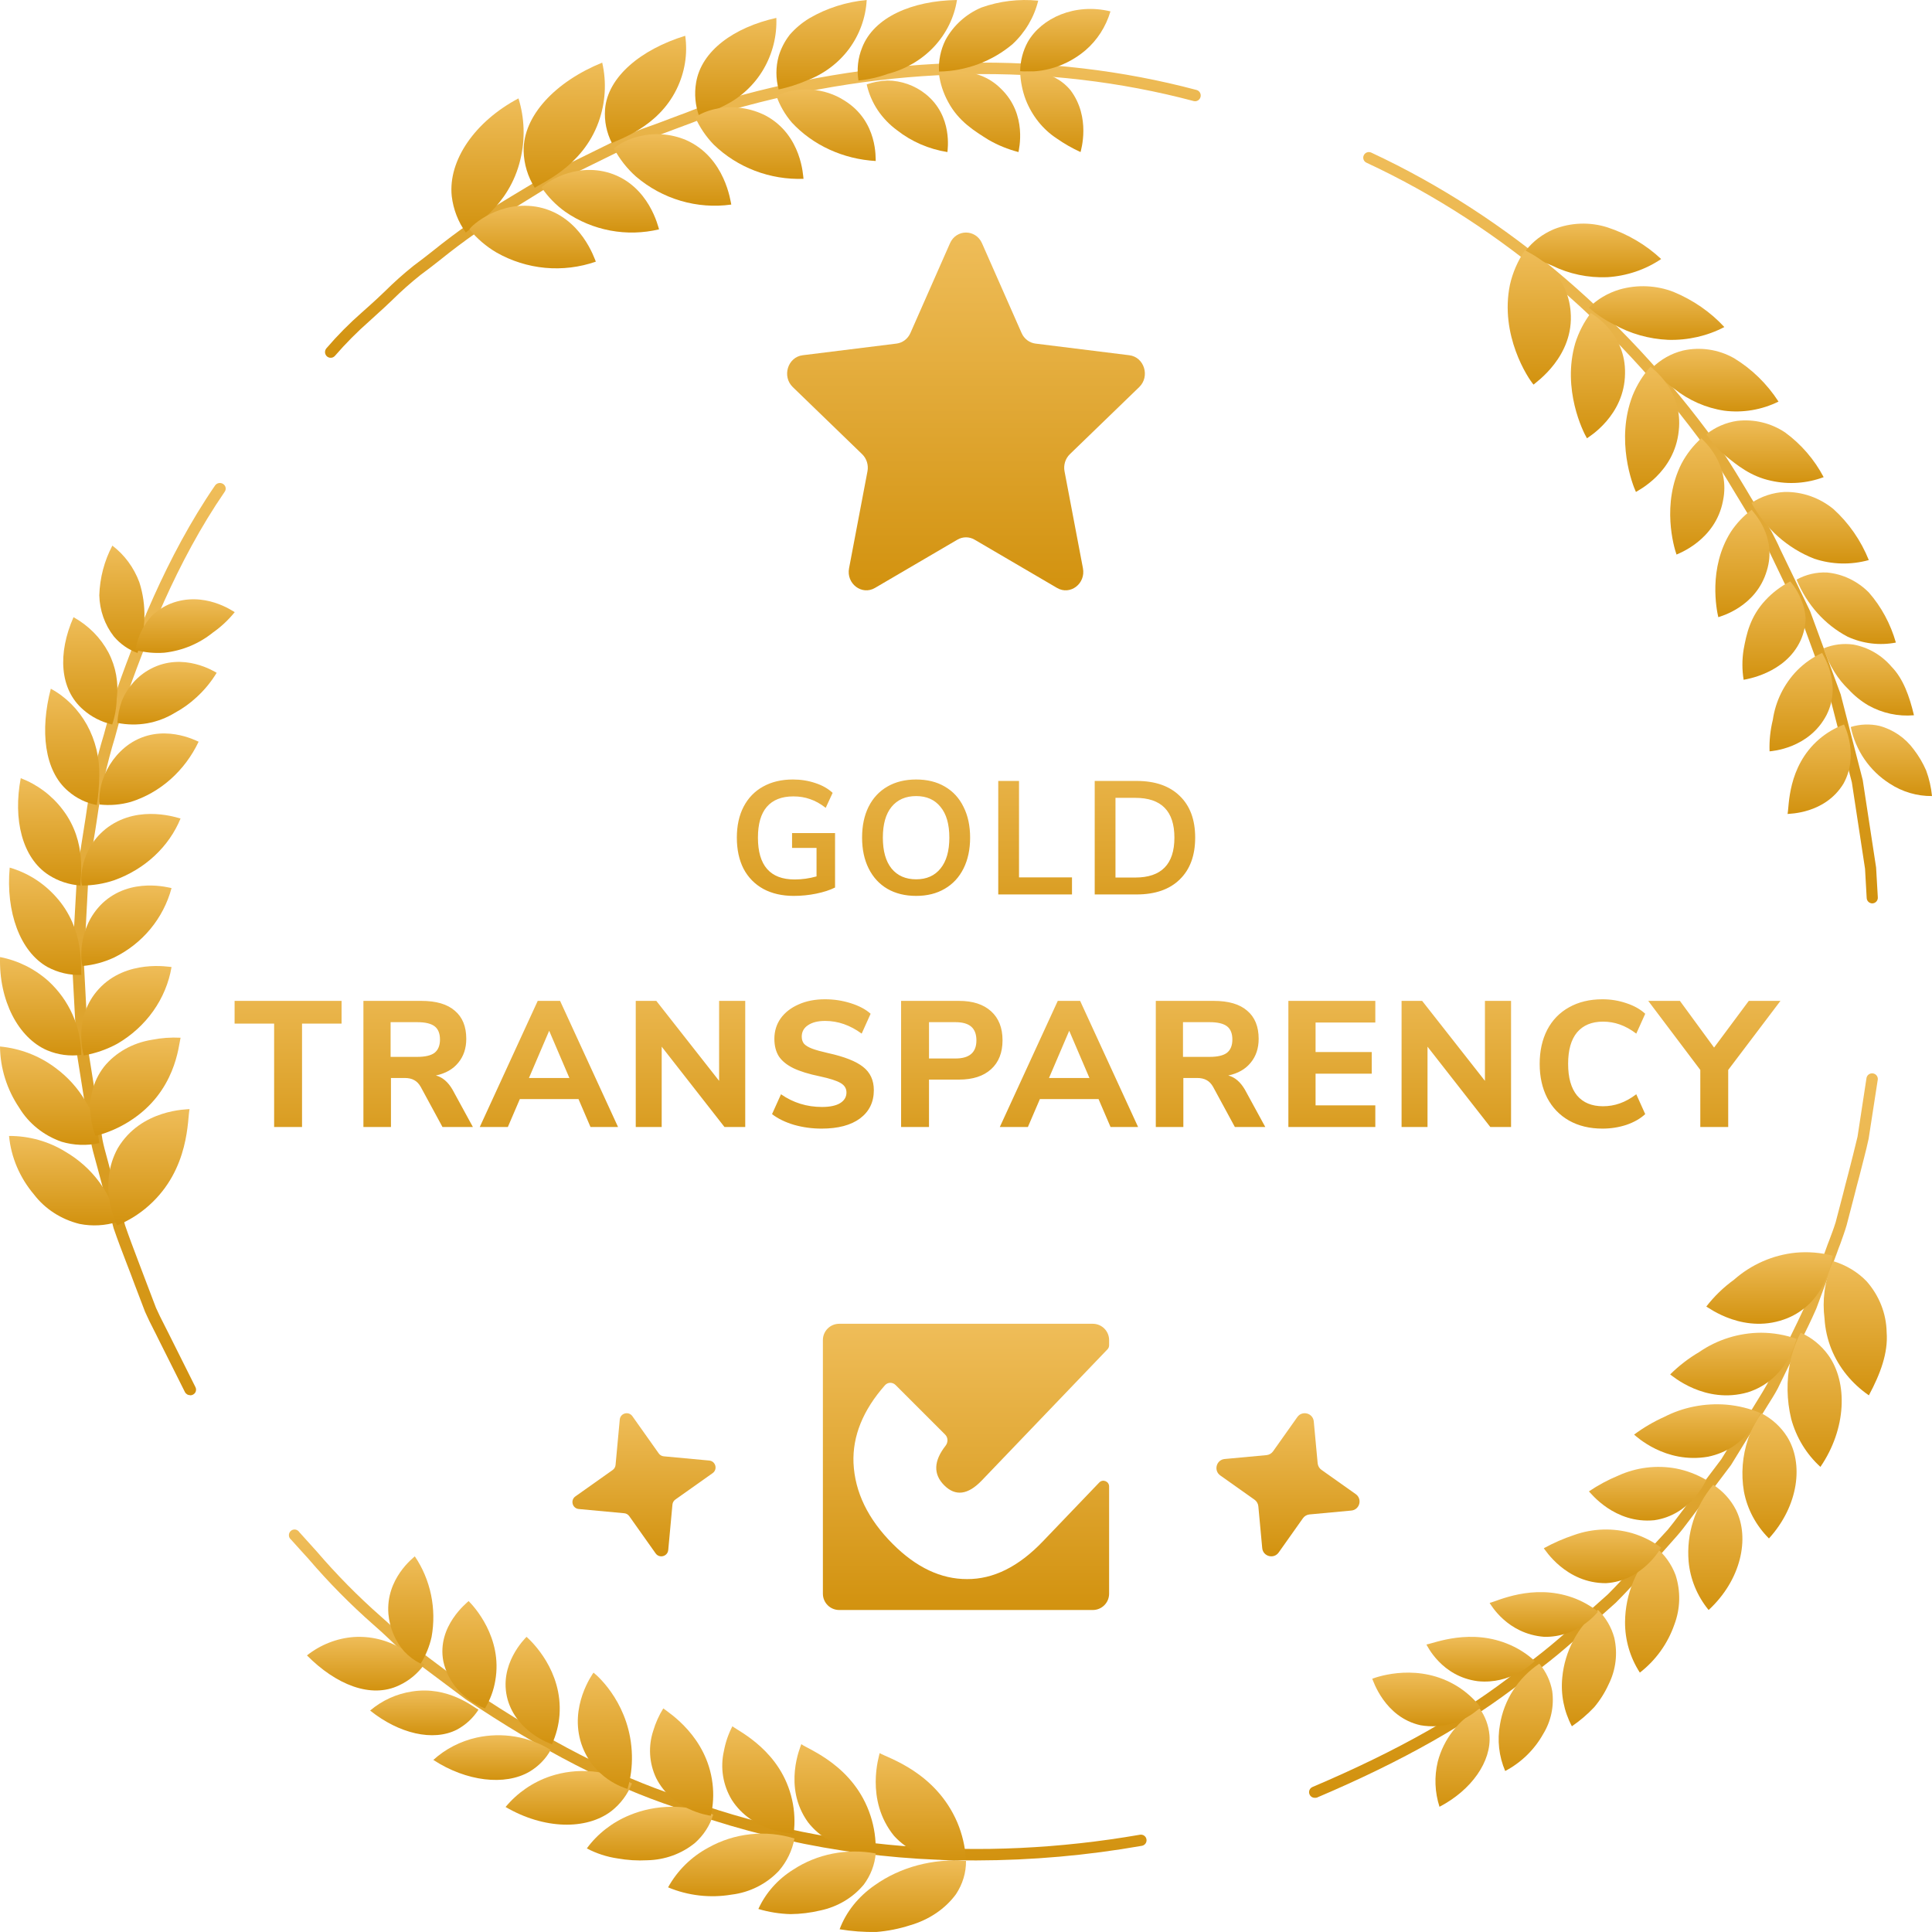 <svg fill="none" viewBox="0 0 108 108" height="108" width="108" xmlns="http://www.w3.org/2000/svg">
<g clip-path="url(#clip0_759_14167)">
<path fill="url(#paint0_linear_759_14167)" d="M73.495 100.499C73.433 100.499 73.372 100.481 73.32 100.447C73.268 100.413 73.227 100.364 73.204 100.306C73.187 100.268 73.178 100.228 73.177 100.186C73.177 100.145 73.185 100.104 73.2 100.066C73.216 100.027 73.239 99.993 73.268 99.963C73.297 99.933 73.332 99.91 73.37 99.894C78.149 97.862 81.793 95.8 84.832 93.407C86.113 92.495 87.325 91.491 88.458 90.403C88.93 89.977 89.399 89.547 89.878 89.128C90.361 88.647 90.844 88.117 91.312 87.602C91.58 87.309 91.844 87.014 92.115 86.725L93.233 85.508C93.452 85.243 93.667 84.958 93.883 84.669L96.22 81.576L98.245 78.276C98.429 77.98 98.613 77.681 98.783 77.375L99.499 75.904C99.665 75.56 99.846 75.216 100.009 74.873C100.322 74.233 100.634 73.597 100.926 72.948L102.062 69.854C102.124 69.672 102.197 69.486 102.267 69.304C102.388 68.981 102.513 68.654 102.614 68.325L103.031 66.73C103.125 66.348 103.225 65.97 103.326 65.588C103.507 64.901 103.673 64.213 103.837 63.543L104.333 60.298C104.336 60.254 104.348 60.211 104.368 60.172C104.388 60.133 104.417 60.098 104.451 60.07C104.486 60.043 104.526 60.022 104.569 60.011C104.612 59.999 104.657 59.997 104.701 60.004C104.745 60.011 104.787 60.026 104.825 60.05C104.862 60.074 104.894 60.105 104.919 60.142C104.943 60.179 104.96 60.22 104.967 60.264C104.975 60.307 104.973 60.352 104.962 60.394L104.458 63.656C104.306 64.368 104.111 65.059 103.941 65.746C103.84 66.124 103.739 66.503 103.646 66.881L103.229 68.483C103.132 68.826 103 69.17 102.882 69.514C102.812 69.693 102.746 69.858 102.68 70.053L101.534 73.147C101.235 73.835 100.916 74.467 100.6 75.113C100.43 75.457 100.252 75.801 100.093 76.145L99.37 77.633C99.186 77.977 98.995 78.269 98.804 78.575L96.765 81.895L94.414 85.013C94.192 85.309 93.969 85.605 93.719 85.886L92.587 87.165C92.316 87.454 92.052 87.746 91.788 88.035C91.316 88.554 90.826 89.094 90.316 89.599C89.826 90.028 89.361 90.455 88.892 90.881C87.742 91.983 86.511 93 85.21 93.923C82.143 96.329 78.455 98.43 73.62 100.485C73.58 100.498 73.537 100.502 73.495 100.499Z"></path>
<path fill="url(#paint1_linear_759_14167)" d="M104.471 78C105.107 76.815 105.555 75.63 105.465 74.479C105.448 73.432 105.05 72.423 104.337 71.617C103.832 71.097 103.188 70.712 102.472 70.5C102.231 71.041 102.07 71.611 101.992 72.193C101.928 72.695 101.928 73.201 101.992 73.703C102.027 74.289 102.156 74.867 102.375 75.416C102.793 76.449 103.521 77.346 104.471 78Z"></path>
<path fill="url(#paint2_linear_759_14167)" d="M99.944 73.676C100.858 73.295 101.592 72.567 101.988 71.646C102.209 71.187 102.364 70.698 102.449 70.194C101.77 70.017 101.066 69.961 100.368 70.027C99.097 70.158 97.897 70.686 96.932 71.537C96.348 71.959 95.827 72.464 95.383 73.037C95.494 73.084 97.549 74.663 99.944 73.676Z"></path>
<path fill="url(#paint3_linear_759_14167)" d="M101.763 82C103.227 79.856 103.299 77.284 102.207 75.757C101.808 75.204 101.275 74.77 100.661 74.5C100.393 75.01 100.196 75.556 100.075 76.123C99.859 77.177 99.877 78.267 100.128 79.312C100.41 80.353 100.978 81.287 101.763 82Z"></path>
<path fill="url(#paint4_linear_759_14167)" d="M97.707 77.83C99.868 77.141 100.369 75.01 100.43 74.844C99.792 74.618 99.118 74.502 98.439 74.5C97.2 74.507 95.994 74.885 94.985 75.581C94.392 75.93 93.847 76.35 93.364 76.831C93.464 76.897 95.308 78.519 97.707 77.83Z"></path>
<path fill="url(#paint5_linear_759_14167)" d="M98.885 86C100.555 84.165 100.838 81.799 99.894 80.303C99.546 79.756 99.05 79.306 98.458 79C98.142 79.446 97.893 79.93 97.717 80.44C97.4 81.388 97.32 82.392 97.486 83.373C97.671 84.359 98.158 85.272 98.885 86Z"></path>
<path fill="url(#paint6_linear_759_14167)" d="M95.481 81.431C97.628 80.986 98.343 79.136 98.411 78.991C97.812 78.737 97.168 78.578 96.508 78.521C95.299 78.424 94.087 78.663 93.038 79.203C92.433 79.475 91.865 79.809 91.346 80.196C91.435 80.26 93.074 81.846 95.481 81.431Z"></path>
<path fill="url(#paint7_linear_759_14167)" d="M95.513 90C97.334 88.318 97.82 85.987 97.05 84.419C96.761 83.846 96.319 83.356 95.769 83C94.758 84.205 94.266 85.736 94.394 87.279C94.483 88.271 94.872 89.217 95.513 90Z"></path>
<path fill="url(#paint8_linear_759_14167)" d="M92.479 84.981C94.461 84.695 95.309 82.879 95.383 82.731C94.861 82.423 94.29 82.206 93.695 82.09C92.6 81.888 91.469 82.028 90.457 82.49C89.883 82.727 89.336 83.022 88.822 83.369C88.907 83.443 90.251 85.202 92.479 84.981Z"></path>
<path fill="url(#paint9_linear_759_14167)" d="M91.669 93.5C92.558 92.811 93.228 91.879 93.597 90.816C93.935 89.926 93.959 88.948 93.664 88.043C93.438 87.441 93.059 86.909 92.563 86.5C91.471 87.616 90.853 89.113 90.841 90.675C90.836 91.678 91.124 92.66 91.669 93.5Z"></path>
<path fill="url(#paint10_linear_759_14167)" d="M89.78 88.5C91.751 88.381 92.773 86.66 92.86 86.513C92.372 86.153 91.826 85.88 91.246 85.707C90.18 85.401 89.046 85.435 88 85.805C87.412 86.001 86.843 86.25 86.299 86.548C86.372 86.629 87.539 88.514 89.78 88.5Z"></path>
<path fill="url(#paint11_linear_759_14167)" d="M87.869 96.5C88.324 96.189 88.743 95.831 89.12 95.431C89.447 95.041 89.719 94.608 89.929 94.144C90.329 93.34 90.439 92.424 90.239 91.55C90.08 90.963 89.767 90.428 89.333 90C88.191 90.947 87.471 92.303 87.332 93.772C87.238 94.714 87.425 95.662 87.869 96.5Z"></path>
<path fill="url(#paint12_linear_759_14167)" d="M86.317 91.499C88.137 91.544 89.238 90.21 89.327 90.094C88.91 89.759 88.431 89.492 87.912 89.305C85.664 88.506 83.669 89.52 83.271 89.603C83.331 89.69 84.252 91.338 86.317 91.499Z"></path>
<path fill="url(#paint13_linear_759_14167)" d="M84.141 99C85.034 98.53 85.77 97.813 86.261 96.938C86.705 96.218 86.885 95.368 86.77 94.532C86.669 93.967 86.42 93.439 86.049 93C85.468 93.388 84.973 93.89 84.595 94.474C84.217 95.058 83.964 95.713 83.851 96.397C83.689 97.274 83.79 98.179 84.141 99Z"></path>
<path fill="url(#paint14_linear_759_14167)" d="M82.607 93.979C84.449 94.174 85.694 92.961 85.794 92.854C85.407 92.491 84.95 92.19 84.445 91.964C82.232 90.974 80.151 91.867 79.738 91.928C79.776 91.986 80.585 93.72 82.607 93.979Z"></path>
<path fill="url(#paint15_linear_759_14167)" d="M80.469 101C82.265 100.062 83.383 98.459 83.262 96.992C83.215 96.455 83.024 95.939 82.709 95.5C82.135 95.81 81.631 96.235 81.228 96.748C80.826 97.261 80.534 97.851 80.371 98.481C80.171 99.314 80.205 100.185 80.469 101Z"></path>
<path fill="url(#paint16_linear_759_14167)" d="M79.408 96.442C80.007 96.546 80.621 96.51 81.203 96.335C81.785 96.161 82.32 95.853 82.766 95.436C82.406 94.976 81.971 94.583 81.479 94.274C79.343 92.942 77.079 93.704 76.71 93.841C76.754 93.926 77.392 95.994 79.408 96.442Z"></path>
<path fill="url(#paint17_linear_759_14167)" d="M54.577 103.999C48.837 104.029 43.138 103.025 37.752 101.035C34.081 99.811 30.352 97.885 26.023 94.983L23.374 92.999C22.793 92.575 22.244 92.108 21.732 91.603C21.451 91.338 21.17 91.073 20.875 90.822C19.58 89.683 18.367 88.454 17.245 87.143C16.923 86.799 16.598 86.421 16.272 86.067C16.235 86.038 16.206 86.002 16.184 85.961C16.163 85.92 16.151 85.875 16.15 85.829C16.148 85.783 16.156 85.737 16.174 85.694C16.192 85.652 16.218 85.614 16.253 85.582C16.287 85.551 16.327 85.528 16.371 85.514C16.415 85.501 16.461 85.497 16.507 85.503C16.552 85.509 16.596 85.525 16.635 85.55C16.674 85.575 16.706 85.608 16.731 85.647C17.06 86.009 17.387 86.371 17.711 86.734C18.815 88.022 20.007 89.231 21.279 90.351C21.584 90.613 21.872 90.884 22.16 91.156C22.653 91.641 23.181 92.09 23.74 92.497L26.386 94.481C30.65 97.339 34.335 99.23 37.961 100.433C45.844 103.387 54.755 104.12 63.725 102.562C63.766 102.555 63.807 102.556 63.847 102.565C63.888 102.573 63.926 102.59 63.959 102.614C63.993 102.637 64.022 102.667 64.044 102.702C64.066 102.737 64.081 102.776 64.088 102.816C64.096 102.857 64.095 102.899 64.086 102.939C64.077 102.979 64.061 103.018 64.037 103.051C64.013 103.085 63.983 103.114 63.949 103.136C63.914 103.159 63.875 103.174 63.835 103.181C60.778 103.719 57.681 103.993 54.577 103.999Z"></path>
<path fill="url(#paint18_linear_759_14167)" d="M46.935 107.847C47.612 107.96 48.302 108.01 48.992 107.998C49.631 107.946 50.259 107.822 50.86 107.628C51.925 107.323 52.836 106.709 53.437 105.89C53.814 105.323 54.008 104.679 54 104.025C52.163 103.881 50.335 104.367 48.908 105.378C47.984 106.015 47.297 106.873 46.935 107.847Z"></path>
<path fill="url(#paint19_linear_759_14167)" d="M49.979 102.628C51.53 104.32 53.812 103.986 54 103.95C53.955 103.237 53.792 102.537 53.517 101.881C52.307 99.049 49.613 98.269 49.173 98C49.159 98.12 48.332 100.599 49.979 102.628Z"></path>
<path fill="url(#paint20_linear_759_14167)" d="M42.393 106.713C42.975 106.887 43.581 106.984 44.191 107C44.752 106.995 45.31 106.926 45.854 106.797C46.82 106.594 47.681 106.082 48.288 105.348C48.67 104.835 48.9 104.235 48.953 103.611C48.16 103.461 47.342 103.463 46.549 103.618C45.756 103.773 45.005 104.078 44.341 104.514C43.477 105.053 42.8 105.817 42.393 106.713Z"></path>
<path fill="url(#paint21_linear_759_14167)" d="M45.171 101.868C46.523 103.6 48.762 103.509 48.95 103.495C48.971 102.822 48.874 102.151 48.666 101.511C47.755 98.706 45.189 97.798 44.794 97.5C44.769 97.595 43.737 99.887 45.171 101.868Z"></path>
<path fill="url(#paint22_linear_759_14167)" d="M37.346 105.504C38.466 105.971 39.698 106.112 40.896 105.91C41.905 105.789 42.839 105.32 43.536 104.585C43.984 104.069 44.286 103.443 44.411 102.773C43.615 102.527 42.776 102.446 41.947 102.535C41.118 102.623 40.316 102.88 39.59 103.288C38.643 103.797 37.864 104.566 37.346 105.504Z"></path>
<path fill="url(#paint23_linear_759_14167)" d="M40.913 100.622C42.044 102.377 44.184 102.5 44.367 102.5C44.448 101.87 44.418 101.232 44.279 100.611C43.671 97.884 41.303 96.786 40.941 96.5C40.718 96.93 40.559 97.389 40.471 97.864C40.251 98.804 40.409 99.791 40.913 100.622Z"></path>
<path fill="url(#paint24_linear_759_14167)" d="M32.804 103.327C33.335 103.608 33.916 103.798 34.519 103.887C35.07 103.985 35.632 104.02 36.192 103.989C37.174 103.968 38.117 103.623 38.856 103.015C39.337 102.584 39.687 102.039 39.869 101.439C39.126 101.143 38.327 100.994 37.52 101C36.713 101.006 35.916 101.168 35.179 101.475C34.219 101.873 33.397 102.514 32.804 103.327Z"></path>
<path fill="url(#paint25_linear_759_14167)" d="M36.681 99.397C37.577 101.171 39.559 101.48 39.735 101.5C39.872 100.908 39.904 100.298 39.83 99.696C39.511 97.07 37.411 95.758 37.078 95.5C36.836 95.889 36.648 96.309 36.518 96.748C36.228 97.619 36.287 98.567 36.681 99.397Z"></path>
<path fill="url(#paint26_linear_759_14167)" d="M28.262 101.011C30.401 102.265 32.782 102.312 34.183 101.235C34.694 100.832 35.089 100.301 35.327 99.697C34.634 99.321 33.87 99.091 33.084 99.022C32.298 98.953 31.506 99.046 30.757 99.295C29.782 99.626 28.918 100.22 28.262 101.011Z"></path>
<path fill="url(#paint27_linear_759_14167)" d="M32.502 97.492C33.161 99.438 34.929 99.96 35.079 100C35.257 99.396 35.34 98.761 35.325 98.124C35.261 95.365 33.496 93.747 33.177 93.5C33.135 93.569 31.802 95.387 32.502 97.492Z"></path>
<path fill="url(#paint28_linear_759_14167)" d="M24.224 98.381C26.068 99.585 28.229 99.841 29.606 99.034C30.108 98.733 30.514 98.315 30.785 97.822C30.184 97.45 29.506 97.196 28.794 97.077C28.083 96.959 27.352 96.977 26.648 97.131C25.733 97.337 24.895 97.769 24.224 98.381Z"></path>
<path fill="url(#paint29_linear_759_14167)" d="M28.378 95.011C28.899 96.811 30.697 97.453 30.854 97.5C31.09 96.983 31.233 96.431 31.277 95.867C31.454 93.395 29.725 91.762 29.434 91.5C29.371 91.57 27.833 93.045 28.378 95.011Z"></path>
<path fill="url(#paint30_linear_759_14167)" d="M20.691 95.621C22.294 96.908 24.218 97.367 25.545 96.686C26.035 96.422 26.448 96.039 26.747 95.574C26.478 95.438 25.058 94.234 23.035 94.554C22.168 94.684 21.355 95.055 20.691 95.621Z"></path>
<path fill="url(#paint31_linear_759_14167)" d="M24.782 92.864C24.906 93.443 25.183 93.986 25.588 94.445C25.994 94.904 26.516 95.266 27.109 95.5C27.401 95.018 27.597 94.492 27.687 93.947C28.112 91.54 26.482 89.783 26.195 89.5C26.132 89.575 24.409 90.893 24.782 92.864Z"></path>
<path fill="url(#paint32_linear_759_14167)" d="M17.159 92.538C18.774 94.168 20.732 94.972 22.314 94.21C22.87 93.953 23.353 93.551 23.719 93.041C23.322 92.707 22.898 92.412 22.451 92.157C21.638 91.674 20.71 91.45 19.778 91.51C18.829 91.58 17.92 91.937 17.159 92.538Z"></path>
<path fill="url(#paint33_linear_759_14167)" d="M21.712 90.22C21.782 91.003 22.092 91.739 22.596 92.318C22.863 92.599 23.173 92.829 23.513 93C23.799 92.546 24.006 92.041 24.125 91.51C24.267 90.731 24.256 89.929 24.096 89.154C23.934 88.378 23.626 87.645 23.188 87C23.122 87.073 21.556 88.238 21.712 90.22Z"></path>
<path fill="url(#paint34_linear_759_14167)" d="M10.633 77.993C10.571 77.993 10.51 77.977 10.458 77.945C10.405 77.913 10.363 77.868 10.336 77.814L8.847 74.841C8.764 74.665 8.675 74.497 8.589 74.325C8.421 73.998 8.257 73.668 8.111 73.335L7.517 71.778C7.378 71.399 7.235 71.025 7.089 70.65C6.835 69.99 6.581 69.33 6.353 68.663L5.495 65.448C5.445 65.256 5.395 65.07 5.341 64.881C5.245 64.537 5.152 64.194 5.081 63.829L4.302 58.92L4.037 53.945C4.037 53.564 4.062 53.199 4.084 52.838L4.302 48.971C4.377 48.242 4.495 47.523 4.609 46.829C4.673 46.447 4.734 46.062 4.791 45.677C5.005 44.118 5.344 42.576 5.806 41.067C5.974 40.452 6.145 39.837 6.299 39.214C7.528 35.673 9.286 31.132 12.016 27.147C12.039 27.112 12.069 27.081 12.104 27.057C12.14 27.033 12.18 27.016 12.222 27.007C12.264 26.998 12.308 26.998 12.351 27.005C12.393 27.013 12.434 27.029 12.47 27.052C12.507 27.074 12.538 27.104 12.562 27.139C12.586 27.174 12.603 27.212 12.611 27.253C12.619 27.294 12.619 27.337 12.61 27.377C12.601 27.418 12.584 27.457 12.559 27.491C9.861 31.417 8.125 35.91 6.914 39.386C6.767 39.984 6.596 40.606 6.424 41.229C5.973 42.71 5.64 44.223 5.427 45.753C5.37 46.152 5.306 46.54 5.241 46.929C5.131 47.616 5.013 48.321 4.941 49.016L4.741 52.873C4.72 53.217 4.698 53.581 4.695 53.932L4.956 58.858L5.731 63.723C5.795 64.049 5.888 64.386 5.981 64.723C6.035 64.912 6.088 65.105 6.135 65.297L6.989 68.487C7.207 69.127 7.457 69.78 7.703 70.433C7.846 70.808 7.993 71.186 8.132 71.564L8.721 73.111C8.857 73.421 9.018 73.737 9.179 74.053L9.443 74.576L10.93 77.55C10.953 77.597 10.963 77.65 10.96 77.703C10.957 77.756 10.94 77.807 10.911 77.852C10.881 77.896 10.841 77.933 10.793 77.959C10.745 77.985 10.691 77.999 10.637 78L10.633 77.993Z"></path>
<path fill="url(#paint35_linear_759_14167)" d="M0.505 63.5C0.62 64.693 1.103 65.829 1.896 66.768C2.516 67.581 3.419 68.165 4.449 68.418C5.151 68.558 5.88 68.518 6.561 68.304C6.386 67.499 6.039 66.736 5.539 66.062C5.04 65.387 4.399 64.816 3.656 64.382C2.721 63.803 1.625 63.496 0.505 63.5Z"></path>
<path fill="url(#paint36_linear_759_14167)" d="M6.582 64.187C5.469 66.212 6.454 68.326 6.547 68.5C7.195 68.237 7.794 67.863 8.319 67.394C10.63 65.34 10.467 62.506 10.598 62C10.506 62.018 7.89 61.986 6.582 64.187Z"></path>
<path fill="url(#paint37_linear_759_14167)" d="M0 58.5C0.013 59.715 0.386 60.902 1.074 61.923C1.605 62.802 2.442 63.474 3.438 63.823C4.123 64.028 4.852 64.055 5.551 63.902C5.463 63.074 5.198 62.271 4.772 61.545C4.346 60.818 3.769 60.183 3.077 59.678C2.188 59.015 1.121 58.607 0 58.5Z"></path>
<path fill="url(#paint38_linear_759_14167)" d="M5.819 59.626C4.481 61.363 5.273 63.336 5.341 63.5C6.031 63.321 6.681 63.037 7.265 62.661C9.825 61.028 9.982 58.445 10.094 58.009C9.553 57.981 9.011 58.02 8.483 58.126C7.413 58.3 6.459 58.837 5.819 59.626Z"></path>
<path fill="url(#paint39_linear_759_14167)" d="M0.003 53.5C-0.07 55.926 1.025 58.024 2.642 58.715C3.24 58.967 3.897 59.054 4.542 58.968C4.538 58.194 4.373 57.429 4.058 56.72C3.742 56.011 3.283 55.373 2.709 54.845C1.949 54.161 1.013 53.696 0.003 53.5Z"></path>
<path fill="url(#paint40_linear_759_14167)" d="M5.519 55.288C4.092 56.853 4.634 58.835 4.684 59C5.339 58.884 5.969 58.665 6.546 58.352C7.352 57.885 8.041 57.259 8.566 56.518C9.091 55.777 9.44 54.938 9.589 54.058C9.471 54.055 7.067 53.601 5.519 55.288Z"></path>
<path fill="url(#paint41_linear_759_14167)" d="M0.542 48.5C0.317 50.971 1.118 53.201 2.661 54.06C3.24 54.37 3.888 54.522 4.542 54.498C4.498 54.15 4.757 51.923 3.118 50.123C2.424 49.348 1.532 48.786 0.542 48.5Z"></path>
<path fill="url(#paint42_linear_759_14167)" d="M5.723 50.493C4.285 51.881 4.519 53.846 4.621 54C5.225 53.945 5.814 53.787 6.362 53.534C7.151 53.151 7.847 52.606 8.404 51.935C8.96 51.264 9.364 50.483 9.589 49.645C9.48 49.631 7.314 48.998 5.723 50.493Z"></path>
<path fill="url(#paint43_linear_759_14167)" d="M1.16 43.5C0.722 45.8 1.236 47.954 2.718 48.911C3.251 49.256 3.866 49.458 4.501 49.5C4.467 49.162 4.912 47.099 3.505 45.262C2.906 44.469 2.094 43.858 1.16 43.5Z"></path>
<path fill="url(#paint44_linear_759_14167)" d="M6.049 46.229C4.401 47.433 4.491 49.33 4.585 49.5C5.202 49.501 5.814 49.4 6.392 49.203C7.236 48.899 8.002 48.435 8.639 47.842C9.277 47.248 9.772 46.537 10.093 45.755C9.996 45.745 7.838 44.945 6.049 46.229Z"></path>
<path fill="url(#paint45_linear_759_14167)" d="M2.84 38.5C2.232 40.828 2.47 43.09 3.808 44.223C4.275 44.628 4.827 44.895 5.414 45C5.496 44.465 5.541 43.923 5.55 43.38C5.575 42.375 5.336 41.383 4.862 40.523C4.376 39.651 3.675 38.95 2.84 38.5Z"></path>
<path fill="url(#paint46_linear_759_14167)" d="M7.231 41.592C6.531 42.08 6.002 42.799 5.725 43.637C5.59 44.067 5.533 44.52 5.557 44.972C6.145 45.037 6.74 44.988 7.312 44.827C8.127 44.57 8.884 44.139 9.536 43.56C10.188 42.981 10.721 42.267 11.103 41.461C10.983 41.42 9.042 40.364 7.231 41.592Z"></path>
<path fill="url(#paint47_linear_759_14167)" d="M4.11 34.5C3.224 36.512 3.322 38.525 4.653 39.672C5.107 40.073 5.665 40.358 6.273 40.5C6.428 40.035 6.512 39.551 6.523 39.065C6.641 38.176 6.48 37.275 6.06 36.469C5.626 35.653 4.95 34.97 4.11 34.5Z"></path>
<path fill="url(#paint48_linear_759_14167)" d="M8.415 37.393C7.697 37.773 7.131 38.403 6.815 39.172C6.672 39.57 6.586 39.987 6.561 40.41C7.113 40.522 7.679 40.529 8.234 40.432C8.777 40.335 9.299 40.137 9.775 39.847C10.209 39.612 10.613 39.323 10.978 38.985C11.418 38.586 11.8 38.122 12.112 37.609C12.025 37.566 10.258 36.415 8.415 37.393Z"></path>
<path fill="url(#paint49_linear_759_14167)" d="M6.281 30.5C5.831 31.351 5.581 32.303 5.551 33.276C5.57 34.115 5.855 34.924 6.361 35.574C6.719 35.997 7.175 36.316 7.685 36.5C8.165 35.239 8.203 33.84 7.791 32.553C7.486 31.73 6.961 31.017 6.281 30.5Z"></path>
<path fill="url(#paint50_linear_759_14167)" d="M9.541 33.74C9.152 33.899 8.797 34.127 8.496 34.414C8.265 34.664 8.07 34.944 7.918 35.246C7.748 35.59 7.63 35.957 7.57 36.334C8.096 36.476 8.645 36.528 9.19 36.486C10.185 36.375 11.126 35.985 11.896 35.364C12.358 35.04 12.77 34.654 13.121 34.219C13.027 34.175 11.415 33.009 9.541 33.74Z"></path>
<path fill="url(#paint51_linear_759_14167)" d="M18.483 20C18.41 20 18.338 19.974 18.281 19.926C18.249 19.899 18.223 19.866 18.204 19.829C18.184 19.791 18.173 19.75 18.169 19.709C18.166 19.666 18.171 19.624 18.183 19.584C18.196 19.544 18.216 19.507 18.243 19.474C18.86 18.754 19.527 18.08 20.239 17.457L20.631 17.107C20.93 16.844 21.215 16.571 21.5 16.301C22.013 15.791 22.552 15.309 23.115 14.858C23.481 14.587 23.843 14.309 24.2 14.024C25.585 12.908 27.046 11.892 28.57 10.984L29.986 10.132C30.457 9.816 30.953 9.541 31.47 9.309L34.431 7.852C35.073 7.524 35.738 7.245 36.42 7.018C36.764 6.889 37.145 6.759 37.502 6.615C37.86 6.472 38.19 6.367 38.509 6.237C39.213 5.947 39.938 5.712 40.677 5.537C49.537 3.008 58.607 2.829 66.886 5.029C66.967 5.05 67.036 5.103 67.078 5.176C67.12 5.25 67.132 5.337 67.111 5.419C67.09 5.501 67.038 5.572 66.966 5.615C66.895 5.658 66.809 5.67 66.728 5.649C58.555 3.477 49.599 3.652 40.828 6.16C40.113 6.332 39.412 6.56 38.732 6.843C38.389 6.973 38.045 7.102 37.719 7.221C37.392 7.341 36.997 7.498 36.626 7.628C35.964 7.842 35.319 8.107 34.696 8.419L31.703 9.891C31.212 10.113 30.74 10.375 30.291 10.675L28.876 11.551C27.376 12.447 25.94 13.449 24.578 14.55C24.235 14.826 23.863 15.103 23.503 15.373C22.953 15.811 22.427 16.279 21.926 16.774C21.637 17.05 21.345 17.324 21.046 17.59L20.662 17.94C19.973 18.545 19.326 19.197 18.724 19.891C18.694 19.926 18.657 19.954 18.616 19.973C18.574 19.992 18.529 20.001 18.483 20Z"></path>
<path fill="url(#paint52_linear_759_14167)" d="M28.984 5.5C26.559 6.783 25.042 8.957 25.253 10.968C25.34 11.703 25.611 12.403 26.04 13C26.324 12.71 28.465 11.586 29.092 8.907C29.363 7.783 29.326 6.604 28.984 5.5Z"></path>
<path fill="url(#paint53_linear_759_14167)" d="M30.153 11.588C27.971 11.127 26.325 12.627 26.243 12.821C26.665 13.34 27.177 13.777 27.752 14.114C28.59 14.591 29.518 14.883 30.476 14.972C31.433 15.06 32.399 14.942 33.308 14.626C33.25 14.519 32.513 12.111 30.153 11.588Z"></path>
<path fill="url(#paint54_linear_759_14167)" d="M33.664 3.5C31.056 4.562 29.234 6.469 29.272 8.454C29.291 9.176 29.505 9.88 29.894 10.5C30.214 10.245 32.558 9.332 33.46 6.823C33.846 5.754 33.917 4.605 33.664 3.5Z"></path>
<path fill="url(#paint55_linear_759_14167)" d="M34.105 9.678C32.083 9.04 30.378 10.306 30.28 10.488C30.637 11.012 31.083 11.469 31.598 11.838C32.354 12.361 33.212 12.719 34.115 12.888C35.018 13.057 35.947 13.034 36.841 12.82C36.801 12.722 36.305 10.39 34.105 9.678Z"></path>
<path fill="url(#paint56_linear_759_14167)" d="M38.305 2C35.823 2.762 33.961 4.308 33.823 6.111C33.774 6.761 33.906 7.411 34.206 8C34.525 7.802 36.763 7.156 37.823 4.984C38.281 4.051 38.449 3.017 38.305 2Z"></path>
<path fill="url(#paint57_linear_759_14167)" d="M38.351 7.829C37.48 7.461 36.515 7.4 35.607 7.655C35.137 7.772 34.697 7.991 34.318 8.298C34.634 8.891 35.051 9.423 35.549 9.867C36.283 10.493 37.135 10.956 38.053 11.226C38.97 11.496 39.933 11.568 40.879 11.435C40.843 11.317 40.562 8.807 38.351 7.829Z"></path>
<path fill="url(#paint58_linear_759_14167)" d="M43.398 1C41.041 1.527 39.205 2.831 38.912 4.622C38.805 5.252 38.864 5.899 39.084 6.5C39.589 6.326 40.081 6.115 40.556 5.87C41.443 5.419 42.181 4.724 42.681 3.868C43.188 2.998 43.436 2.004 43.398 1Z"></path>
<path fill="url(#paint59_linear_759_14167)" d="M42.794 6.458C41.985 6.047 41.058 5.907 40.158 6.06C39.696 6.135 39.254 6.3 38.86 6.546C39.112 7.116 39.465 7.638 39.903 8.089C40.559 8.724 41.343 9.22 42.205 9.548C43.068 9.876 43.99 10.029 44.916 9.996C44.891 9.87 44.837 7.551 42.794 6.458Z"></path>
<path fill="url(#paint60_linear_759_14167)" d="M48.449 0C47.314 0.105 46.218 0.453 45.244 1.02C44.832 1.27 44.464 1.579 44.151 1.937C43.869 2.299 43.658 2.707 43.528 3.141C43.36 3.75 43.36 4.391 43.528 5C44.065 4.885 44.589 4.719 45.091 4.504C46.039 4.147 46.859 3.537 47.452 2.746C48.05 1.94 48.395 0.987 48.449 0Z"></path>
<path fill="url(#paint61_linear_759_14167)" d="M47.211 5.624C46.662 5.269 46.018 5.057 45.347 5.01C44.676 4.963 44.004 5.083 43.402 5.358C43.59 5.897 43.882 6.402 44.264 6.849C44.846 7.477 45.561 7.992 46.367 8.361C47.173 8.731 48.053 8.948 48.953 9C48.935 8.898 49.097 6.796 47.211 5.624Z"></path>
<path fill="url(#paint62_linear_759_14167)" d="M53.495 0C50.987 0.038 48.851 0.959 48.193 2.662C47.957 3.248 47.887 3.881 47.989 4.5C48.551 4.445 49.103 4.321 49.629 4.13C50.627 3.869 51.522 3.344 52.205 2.62C52.897 1.879 53.344 0.97 53.495 0V0Z"></path>
<path fill="url(#paint63_linear_759_14167)" d="M51.739 5.254C51.139 4.775 50.387 4.509 49.607 4.5C49.212 4.516 48.822 4.589 48.449 4.716C48.563 5.227 48.771 5.715 49.064 6.156C49.355 6.588 49.721 6.97 50.147 7.282C50.959 7.918 51.929 8.338 52.962 8.5C52.962 8.406 53.288 6.491 51.739 5.254Z"></path>
<path fill="url(#paint64_linear_759_14167)" d="M58.037 0.037C56.96 -0.072 55.871 0.06 54.854 0.423C53.997 0.789 53.294 1.426 52.857 2.229C52.582 2.78 52.456 3.389 52.492 4C54.003 3.973 55.457 3.431 56.599 2.47C57.31 1.81 57.809 0.965 58.037 0.037Z"></path>
<path fill="url(#paint65_linear_759_14167)" d="M55.946 4.952C54.535 3.548 52.645 4.109 52.486 4.119C52.557 4.671 52.732 5.205 53.002 5.698C53.583 6.784 54.474 7.325 55.257 7.815C55.779 8.117 56.344 8.347 56.934 8.5C56.941 8.401 57.468 6.411 55.946 4.952Z"></path>
<path fill="url(#paint66_linear_759_14167)" d="M62.075 0.636C60.086 0.154 58.225 1.004 57.456 2.339C57.182 2.837 57.035 3.403 57.028 3.979C58.341 4.101 59.648 3.683 60.678 2.811C61.335 2.247 61.821 1.491 62.075 0.636Z"></path>
<path fill="url(#paint67_linear_759_14167)" d="M59.839 5.039C58.757 3.748 57.164 4.025 57.028 4.025C57.048 4.557 57.153 5.081 57.338 5.573C57.691 6.472 58.293 7.227 59.061 7.733C59.487 8.031 59.936 8.288 60.403 8.5C60.422 8.409 60.992 6.567 59.839 5.039Z"></path>
<path fill="url(#paint68_linear_759_14167)" d="M104.66 50.5C104.58 50.499 104.504 50.468 104.446 50.413C104.388 50.358 104.354 50.283 104.349 50.203L104.257 48.566L103.52 43.736L102.304 39.001L100.623 34.409L98.957 30.942C98.807 30.628 98.656 30.313 98.496 30.006L97.652 28.639C97.454 28.318 97.26 27.994 97.061 27.666C96.696 27.058 96.331 26.449 95.941 25.858C90.757 18.438 84.002 12.641 76.386 9.095C76.349 9.078 76.315 9.054 76.287 9.023C76.26 8.993 76.238 8.958 76.224 8.92C76.21 8.881 76.204 8.84 76.206 8.799C76.208 8.758 76.218 8.718 76.236 8.681C76.271 8.607 76.334 8.548 76.411 8.52C76.488 8.491 76.574 8.494 76.649 8.528C84.354 12.121 91.204 17.991 96.457 25.503C96.857 26.111 97.229 26.726 97.598 27.341C97.792 27.683 97.987 27.99 98.185 28.308L99.029 29.712C99.203 30.053 99.37 30.364 99.507 30.686L101.187 34.167L102.895 38.816L104.127 43.599L104.875 48.491L104.971 50.158C104.974 50.2 104.969 50.243 104.956 50.283C104.943 50.323 104.922 50.36 104.894 50.391C104.866 50.423 104.833 50.449 104.795 50.468C104.757 50.486 104.716 50.497 104.674 50.5H104.66Z"></path>
<path fill="url(#paint69_linear_759_14167)" d="M92.86 14.479C92.013 13.684 90.983 13.078 89.847 12.706C88.872 12.398 87.81 12.437 86.864 12.813C86.235 13.078 85.692 13.49 85.29 14.009C85.737 14.351 86.233 14.633 86.764 14.847C87.712 15.315 88.778 15.539 89.85 15.495C90.937 15.427 91.981 15.075 92.86 14.479Z"></path>
<path fill="url(#paint70_linear_759_14167)" d="M87.798 17.415C87.725 16.436 87.272 15.519 86.527 14.842C86.145 14.501 85.71 14.217 85.239 14C84.844 14.584 84.562 15.231 84.408 15.91C83.824 18.73 85.416 21.148 85.726 21.5C85.829 21.391 88.016 19.925 87.798 17.415Z"></path>
<path fill="url(#paint71_linear_759_14167)" d="M96.392 18.282C95.623 17.446 94.653 16.775 93.552 16.317C92.602 15.948 91.533 15.899 90.546 16.18C89.88 16.378 89.285 16.729 88.822 17.199C89.236 17.567 89.706 17.882 90.218 18.135C91.128 18.652 92.173 18.949 93.252 18.997C94.354 19.028 95.443 18.78 96.392 18.282Z"></path>
<path fill="url(#paint72_linear_759_14167)" d="M90.84 20.883C90.892 18.664 89.076 17.585 88.925 17.5C88.541 18.007 88.247 18.58 88.055 19.192C87.313 21.756 88.492 24.141 88.712 24.5C88.811 24.426 90.814 23.235 90.84 20.883Z"></path>
<path fill="url(#paint73_linear_759_14167)" d="M99.42 22.449C98.778 21.455 97.926 20.624 96.928 20.019C96.059 19.531 95.049 19.381 94.081 19.595C93.432 19.755 92.837 20.09 92.355 20.565C92.71 21.011 93.124 21.402 93.586 21.728C94.4 22.379 95.363 22.803 96.383 22.957C97.421 23.09 98.475 22.914 99.42 22.449Z"></path>
<path fill="url(#paint74_linear_759_14167)" d="M93.843 24.081C94.097 21.857 92.398 20.612 92.264 20.5C91.843 20.971 91.504 21.515 91.263 22.11C90.299 24.61 91.263 27.111 91.45 27.5C91.537 27.433 93.606 26.437 93.843 24.081Z"></path>
<path fill="url(#paint75_linear_759_14167)" d="M101.944 26.673C101.423 25.686 100.688 24.833 99.793 24.177C99.004 23.648 98.056 23.418 97.116 23.526C96.484 23.617 95.886 23.876 95.383 24.276C95.685 24.723 96.045 25.127 96.454 25.476C97.1 25.998 97.862 26.636 99.017 26.877C99.992 27.094 101.007 27.023 101.944 26.673Z"></path>
<path fill="url(#paint76_linear_759_14167)" d="M96.314 28.004C96.752 25.938 95.216 24.619 95.103 24.5C94.656 24.901 94.282 25.38 93.998 25.915C92.857 28.171 93.577 30.608 93.719 31C93.826 30.945 95.893 30.199 96.314 28.004Z"></path>
<path fill="url(#paint77_linear_759_14167)" d="M104.467 31.308C104.027 30.213 103.351 29.237 102.489 28.456C101.716 27.823 100.756 27.485 99.77 27.5C99.108 27.533 98.465 27.745 97.906 28.114C98.687 29.548 99.93 30.653 101.418 31.233C102.407 31.562 103.465 31.587 104.467 31.308Z"></path>
<path fill="url(#paint78_linear_759_14167)" d="M98.764 31.909C99.361 30 98.008 28.63 97.92 28.5C97.465 28.837 97.07 29.254 96.755 29.731C95.476 31.753 95.963 34.114 96.054 34.5C96.148 34.463 98.16 33.948 98.764 31.909Z"></path>
<path fill="url(#paint79_linear_759_14167)" d="M105.981 35.92C105.683 34.875 105.167 33.917 104.471 33.121C103.828 32.476 103.003 32.083 102.127 32.003C101.539 31.976 100.954 32.113 100.43 32.401C101.001 33.795 102.012 34.926 103.285 35.593C104.135 35.982 105.072 36.095 105.981 35.92Z"></path>
<path fill="url(#paint80_linear_759_14167)" d="M100.654 35.803C100.831 35.408 100.927 34.989 100.935 34.564C100.915 34.216 100.837 33.873 100.701 33.547C100.553 33.172 100.343 32.819 100.078 32.5C99.548 32.774 99.078 33.131 98.688 33.553C97.831 34.472 97.627 35.45 97.47 36.305C97.379 36.867 97.379 37.438 97.47 38C97.561 37.977 99.793 37.671 100.654 35.803Z"></path>
<path fill="url(#paint81_linear_759_14167)" d="M106.991 39.983C106.741 38.92 106.389 37.938 105.745 37.277C105.189 36.623 104.435 36.184 103.607 36.032C103.045 35.951 102.471 36.024 101.944 36.244C102.087 36.715 102.293 37.164 102.555 37.577C102.777 37.931 103.039 38.255 103.338 38.541C103.663 38.894 104.036 39.195 104.446 39.434C105.225 39.87 106.109 40.06 106.991 39.983Z"></path>
<path fill="url(#paint82_linear_759_14167)" d="M102.103 39.972C102.98 38.239 101.918 36.641 101.858 36.5C101.335 36.74 100.86 37.073 100.456 37.482C99.726 38.235 99.252 39.2 99.102 40.239C98.96 40.815 98.898 41.407 98.92 42C99.032 41.989 101.122 41.852 102.103 39.972Z"></path>
<path fill="url(#paint83_linear_759_14167)" d="M108 44.5C107.953 44.011 107.843 43.53 107.673 43.069C107.491 42.65 107.258 42.256 106.98 41.895C106.507 41.248 105.828 40.782 105.057 40.576C104.528 40.456 103.977 40.478 103.458 40.639C103.591 41.287 103.853 41.901 104.227 42.445C104.601 42.989 105.08 43.451 105.636 43.804C106.339 44.266 107.161 44.508 108 44.5Z"></path>
<path fill="url(#paint84_linear_759_14167)" d="M103.05 43.809C103.913 42.257 103.15 40.635 103.081 40.5C102.574 40.69 102.104 40.968 101.691 41.321C99.905 42.863 100.021 45.105 99.925 45.5C100.007 45.483 102.017 45.504 103.05 43.809Z"></path>
<path fill="url(#paint85_linear_759_14167)" d="M53.105 13.599C53.457 12.8 54.543 12.8 54.895 13.599L57.107 18.615C57.25 18.941 57.545 19.165 57.886 19.207L63.129 19.858C63.964 19.961 64.3 21.041 63.682 21.639L59.806 25.389C59.554 25.633 59.441 25.996 59.508 26.347L60.537 31.765C60.701 32.628 59.823 33.296 59.089 32.866L54.481 30.168C54.182 29.993 53.818 29.993 53.519 30.168L48.911 32.866C48.177 33.296 47.299 32.628 47.463 31.765L48.492 26.347C48.559 25.996 48.446 25.633 48.194 25.389L44.318 21.639C43.7 21.041 44.036 19.961 44.871 19.858L50.114 19.207C50.455 19.165 50.75 18.941 50.893 18.615L53.105 13.599Z"></path>
<path fill="url(#paint86_linear_759_14167)" d="M15.324 63V57.22H13.114V55.95H19.094V57.22H16.884V63H15.324ZM26.435 63H24.735L23.515 60.75C23.415 60.577 23.295 60.453 23.155 60.38C23.015 60.3 22.838 60.26 22.625 60.26H21.855V63H20.315V55.95H23.555C24.382 55.95 25.005 56.133 25.425 56.5C25.852 56.86 26.065 57.383 26.065 58.07C26.065 58.603 25.915 59.05 25.615 59.41C25.322 59.77 24.905 60.007 24.365 60.12C24.732 60.213 25.042 60.477 25.295 60.91L26.435 63ZM23.325 59.08C23.772 59.08 24.095 59.003 24.295 58.85C24.495 58.69 24.595 58.443 24.595 58.11C24.595 57.77 24.495 57.523 24.295 57.37C24.095 57.217 23.772 57.14 23.325 57.14H21.835V59.08H23.325ZM33.009 63L32.339 61.44H29.059L28.389 63H26.819L30.059 55.95H31.309L34.549 63H33.009ZM29.569 60.26H31.829L30.699 57.62L29.569 60.26ZM40.199 55.95H41.659V63H40.499L36.989 58.51V63H35.539V55.95H36.689L40.199 60.42V55.95ZM45.928 63.09C45.395 63.09 44.882 63.02 44.388 62.88C43.895 62.733 43.485 62.533 43.158 62.28L43.658 61.17C44.338 61.643 45.102 61.88 45.948 61.88C46.388 61.88 46.725 61.81 46.958 61.67C47.198 61.523 47.318 61.323 47.318 61.07C47.318 60.843 47.208 60.667 46.988 60.54C46.775 60.413 46.392 60.29 45.838 60.17C45.218 60.043 44.722 59.89 44.348 59.71C43.982 59.53 43.712 59.31 43.538 59.05C43.372 58.783 43.288 58.457 43.288 58.07C43.288 57.643 43.405 57.263 43.638 56.93C43.878 56.597 44.212 56.337 44.638 56.15C45.065 55.957 45.558 55.86 46.118 55.86C46.618 55.86 47.098 55.933 47.558 56.08C48.025 56.227 48.395 56.423 48.668 56.67L48.168 57.78C47.522 57.307 46.842 57.07 46.128 57.07C45.722 57.07 45.402 57.15 45.168 57.31C44.935 57.463 44.818 57.677 44.818 57.95C44.818 58.11 44.862 58.243 44.948 58.35C45.042 58.45 45.192 58.54 45.398 58.62C45.612 58.7 45.912 58.783 46.298 58.87C47.205 59.07 47.855 59.327 48.248 59.64C48.648 59.953 48.848 60.387 48.848 60.94C48.848 61.607 48.592 62.133 48.078 62.52C47.565 62.9 46.848 63.09 45.928 63.09ZM50.372 55.95H53.612C54.379 55.95 54.975 56.143 55.402 56.53C55.829 56.917 56.042 57.457 56.042 58.15C56.042 58.843 55.829 59.383 55.402 59.77C54.975 60.157 54.379 60.35 53.612 60.35H51.932V63H50.372V55.95ZM53.412 59.17C54.192 59.17 54.582 58.833 54.582 58.16C54.582 57.813 54.485 57.557 54.292 57.39C54.099 57.223 53.805 57.14 53.412 57.14H51.932V59.17H53.412ZM62.08 63L61.41 61.44H58.13L57.46 63H55.89L59.13 55.95H60.38L63.62 63H62.08ZM58.64 60.26H60.9L59.77 57.62L58.64 60.26ZM70.73 63H69.03L67.81 60.75C67.71 60.577 67.59 60.453 67.45 60.38C67.31 60.3 67.133 60.26 66.92 60.26H66.15V63H64.61V55.95H67.85C68.676 55.95 69.3 56.133 69.72 56.5C70.146 56.86 70.36 57.383 70.36 58.07C70.36 58.603 70.21 59.05 69.91 59.41C69.616 59.77 69.2 60.007 68.66 60.12C69.026 60.213 69.336 60.477 69.59 60.91L70.73 63ZM67.62 59.08C68.066 59.08 68.39 59.003 68.59 58.85C68.79 58.69 68.89 58.443 68.89 58.11C68.89 57.77 68.79 57.523 68.59 57.37C68.39 57.217 68.066 57.14 67.62 57.14H66.13V59.08H67.62ZM72.021 63V55.95H76.881V57.16H73.541V58.81H76.681V60.02H73.541V61.79H76.881V63H72.021ZM83.009 55.95H84.469V63H83.309L79.799 58.51V63H78.349V55.95H79.499L83.009 60.42V55.95ZM89.579 63.09C88.865 63.09 88.242 62.94 87.709 62.64C87.182 62.34 86.775 61.917 86.489 61.37C86.209 60.823 86.069 60.19 86.069 59.47C86.069 58.75 86.209 58.117 86.489 57.57C86.775 57.023 87.182 56.603 87.709 56.31C88.242 56.01 88.865 55.86 89.579 55.86C90.045 55.86 90.492 55.933 90.918 56.08C91.345 56.22 91.695 56.417 91.969 56.67L91.469 57.78C91.162 57.547 90.855 57.377 90.549 57.27C90.249 57.163 89.935 57.11 89.609 57.11C88.982 57.11 88.499 57.31 88.159 57.71C87.825 58.11 87.659 58.697 87.659 59.47C87.659 60.243 87.825 60.833 88.159 61.24C88.499 61.64 88.982 61.84 89.609 61.84C89.935 61.84 90.249 61.787 90.549 61.68C90.855 61.573 91.162 61.403 91.469 61.17L91.969 62.28C91.695 62.533 91.345 62.733 90.918 62.88C90.492 63.02 90.045 63.09 89.579 63.09ZM99.528 55.95L96.608 59.81V63H95.048V59.81L92.138 55.95H93.908L95.818 58.56L97.758 55.95H99.528Z"></path>
<path fill="url(#paint87_linear_759_14167)" d="M72.521 79.215C72.794 78.83 73.398 78.992 73.441 79.462L73.658 81.798C73.672 81.945 73.749 82.079 73.87 82.165L75.785 83.521C76.17 83.794 76.008 84.398 75.538 84.441L73.202 84.658C73.055 84.672 72.921 84.749 72.835 84.87L71.479 86.785C71.206 87.17 70.602 87.008 70.559 86.538L70.342 84.202C70.328 84.055 70.251 83.921 70.13 83.835L68.215 82.479C67.83 82.206 67.992 81.602 68.462 81.559L70.798 81.342C70.945 81.328 71.079 81.251 71.165 81.13L72.521 79.215Z"></path>
<path fill="url(#paint88_linear_759_14167)" d="M34.645 79.353C34.679 78.994 35.141 78.87 35.35 79.165L36.825 81.247C36.89 81.34 36.993 81.399 37.106 81.409L39.647 81.645C40.006 81.679 40.13 82.141 39.836 82.35L37.753 83.825C37.66 83.89 37.601 83.993 37.59 84.106L37.355 86.647C37.321 87.006 36.859 87.13 36.65 86.835L35.175 84.753C35.11 84.66 35.007 84.601 34.894 84.591L32.353 84.355C31.994 84.321 31.87 83.859 32.164 83.65L34.247 82.175C34.34 82.11 34.399 82.007 34.41 81.894L34.645 79.353Z"></path>
<path fill="url(#paint89_linear_759_14167)" d="M46.68 46.571V49.613C46.392 49.757 46.041 49.871 45.627 49.955C45.219 50.039 44.802 50.081 44.376 50.081C43.722 50.081 43.155 49.952 42.675 49.694C42.195 49.43 41.826 49.055 41.568 48.569C41.316 48.077 41.19 47.495 41.19 46.823C41.19 46.157 41.316 45.581 41.568 45.095C41.826 44.603 42.189 44.228 42.657 43.97C43.131 43.706 43.686 43.574 44.322 43.574C44.766 43.574 45.183 43.64 45.573 43.772C45.963 43.898 46.287 44.081 46.545 44.321L46.158 45.158C45.864 44.93 45.573 44.768 45.285 44.672C45.003 44.57 44.691 44.519 44.349 44.519C43.695 44.519 43.2 44.714 42.864 45.104C42.534 45.488 42.369 46.061 42.369 46.823C42.369 48.383 43.053 49.163 44.421 49.163C44.829 49.163 45.237 49.106 45.645 48.992V47.399H44.277V46.571H46.68ZM51.215 50.081C50.597 50.081 50.06 49.949 49.604 49.685C49.154 49.421 48.806 49.043 48.56 48.551C48.314 48.059 48.191 47.483 48.191 46.823C48.191 46.163 48.311 45.59 48.551 45.104C48.797 44.612 49.148 44.234 49.604 43.97C50.06 43.706 50.597 43.574 51.215 43.574C51.833 43.574 52.367 43.706 52.817 43.97C53.273 44.234 53.621 44.612 53.861 45.104C54.107 45.59 54.23 46.163 54.23 46.823C54.23 47.483 54.107 48.059 53.861 48.551C53.615 49.043 53.264 49.421 52.808 49.685C52.358 49.949 51.827 50.081 51.215 50.081ZM51.215 49.154C51.797 49.154 52.25 48.953 52.574 48.551C52.904 48.149 53.069 47.573 53.069 46.823C53.069 46.073 52.904 45.5 52.574 45.104C52.25 44.702 51.797 44.501 51.215 44.501C50.627 44.501 50.168 44.702 49.838 45.104C49.514 45.5 49.352 46.073 49.352 46.823C49.352 47.573 49.514 48.149 49.838 48.551C50.168 48.953 50.627 49.154 51.215 49.154ZM55.803 50V43.655H56.964V49.046H59.925V50H55.803ZM61.195 43.655H63.535C64.573 43.655 65.377 43.934 65.947 44.492C66.523 45.044 66.811 45.821 66.811 46.823C66.811 47.825 66.523 48.605 65.947 49.163C65.377 49.721 64.573 50 63.535 50H61.195V43.655ZM63.463 49.055C64.921 49.055 65.65 48.311 65.65 46.823C65.65 45.341 64.921 44.6 63.463 44.6H62.356V49.055H63.463Z"></path>
<path fill="url(#paint90_linear_759_14167)" d="M46.912 74C46.408 74 46 74.408 46 74.912V89.088C46 89.592 46.408 90 46.912 90H61.088C61.592 90 62 89.592 62 89.088V83.095C62 82.806 61.648 82.665 61.449 82.873L58.289 86.171C56.939 87.58 55.529 88.28 54.061 88.272C52.604 88.276 51.221 87.623 49.91 86.313C48.519 84.921 47.786 83.411 47.711 81.783C47.652 80.28 48.239 78.83 49.471 77.435C49.628 77.258 49.896 77.256 50.062 77.422L52.837 80.197C53.002 80.362 53.004 80.631 52.859 80.815C52.189 81.672 52.164 82.41 52.783 83.03C53.41 83.656 54.108 83.567 54.88 82.762L61.911 75.425C61.968 75.365 62 75.286 62 75.203V74.912C62 74.408 61.592 74 61.088 74H46.912Z"></path>
</g>
<defs>
<linearGradient gradientUnits="userSpaceOnUse" y2="100.5" x2="89.075" y1="60" x1="89.075" id="paint0_linear_759_14167">
<stop stop-color="#EFBD59"></stop>
<stop stop-color="#D2920F" offset="1"></stop>
</linearGradient>
<linearGradient gradientUnits="userSpaceOnUse" y2="78" x2="103.71" y1="70.5" x1="103.71" id="paint1_linear_759_14167">
<stop stop-color="#EFBD59"></stop>
<stop stop-color="#D2920F" offset="1"></stop>
</linearGradient>
<linearGradient gradientUnits="userSpaceOnUse" y2="74" x2="98.916" y1="70" x1="98.916" id="paint2_linear_759_14167">
<stop stop-color="#EFBD59"></stop>
<stop stop-color="#D2920F" offset="1"></stop>
</linearGradient>
<linearGradient gradientUnits="userSpaceOnUse" y2="82" x2="101.439" y1="74.5" x1="101.439" id="paint3_linear_759_14167">
<stop stop-color="#EFBD59"></stop>
<stop stop-color="#D2920F" offset="1"></stop>
</linearGradient>
<linearGradient gradientUnits="userSpaceOnUse" y2="78" x2="96.897" y1="74.5" x1="96.897" id="paint4_linear_759_14167">
<stop stop-color="#EFBD59"></stop>
<stop stop-color="#D2920F" offset="1"></stop>
</linearGradient>
<linearGradient gradientUnits="userSpaceOnUse" y2="86" x2="98.916" y1="79" x1="98.916" id="paint5_linear_759_14167">
<stop stop-color="#EFBD59"></stop>
<stop stop-color="#D2920F" offset="1"></stop>
</linearGradient>
<linearGradient gradientUnits="userSpaceOnUse" y2="81.5" x2="94.878" y1="78.5" x1="94.878" id="paint6_linear_759_14167">
<stop stop-color="#EFBD59"></stop>
<stop stop-color="#D2920F" offset="1"></stop>
</linearGradient>
<linearGradient gradientUnits="userSpaceOnUse" y2="90" x2="95.888" y1="83" x1="95.888" id="paint7_linear_759_14167">
<stop stop-color="#EFBD59"></stop>
<stop stop-color="#D2920F" offset="1"></stop>
</linearGradient>
<linearGradient gradientUnits="userSpaceOnUse" y2="85" x2="92.103" y1="82" x1="92.103" id="paint8_linear_759_14167">
<stop stop-color="#EFBD59"></stop>
<stop stop-color="#D2920F" offset="1"></stop>
</linearGradient>
<linearGradient gradientUnits="userSpaceOnUse" y2="93.5" x2="92.355" y1="86.5" x1="92.355" id="paint9_linear_759_14167">
<stop stop-color="#EFBD59"></stop>
<stop stop-color="#D2920F" offset="1"></stop>
</linearGradient>
<linearGradient gradientUnits="userSpaceOnUse" y2="88.5" x2="89.579" y1="85.5" x1="89.579" id="paint10_linear_759_14167">
<stop stop-color="#EFBD59"></stop>
<stop stop-color="#D2920F" offset="1"></stop>
</linearGradient>
<linearGradient gradientUnits="userSpaceOnUse" y2="96.5" x2="88.822" y1="90" x1="88.822" id="paint11_linear_759_14167">
<stop stop-color="#EFBD59"></stop>
<stop stop-color="#D2920F" offset="1"></stop>
</linearGradient>
<linearGradient gradientUnits="userSpaceOnUse" y2="91.5" x2="86.299" y1="89" x1="86.299" id="paint12_linear_759_14167">
<stop stop-color="#EFBD59"></stop>
<stop stop-color="#D2920F" offset="1"></stop>
</linearGradient>
<linearGradient gradientUnits="userSpaceOnUse" y2="99" x2="85.29" y1="93" x1="85.29" id="paint13_linear_759_14167">
<stop stop-color="#EFBD59"></stop>
<stop stop-color="#D2920F" offset="1"></stop>
</linearGradient>
<linearGradient gradientUnits="userSpaceOnUse" y2="94" x2="82.766" y1="91.5" x1="82.766" id="paint14_linear_759_14167">
<stop stop-color="#EFBD59"></stop>
<stop stop-color="#D2920F" offset="1"></stop>
</linearGradient>
<linearGradient gradientUnits="userSpaceOnUse" y2="101" x2="81.757" y1="95.5" x1="81.757" id="paint15_linear_759_14167">
<stop stop-color="#EFBD59"></stop>
<stop stop-color="#D2920F" offset="1"></stop>
</linearGradient>
<linearGradient gradientUnits="userSpaceOnUse" y2="96.5" x2="79.738" y1="93.5" x1="79.738" id="paint16_linear_759_14167">
<stop stop-color="#EFBD59"></stop>
<stop stop-color="#D2920F" offset="1"></stop>
</linearGradient>
<linearGradient gradientUnits="userSpaceOnUse" y2="104" x2="40.121" y1="85.5" x1="40.121" id="paint17_linear_759_14167">
<stop stop-color="#EFBD59"></stop>
<stop stop-color="#D2920F" offset="1"></stop>
</linearGradient>
<linearGradient gradientUnits="userSpaceOnUse" y2="108" x2="50.467" y1="104" x1="50.467" id="paint18_linear_759_14167">
<stop stop-color="#EFBD59"></stop>
<stop stop-color="#D2920F" offset="1"></stop>
</linearGradient>
<linearGradient gradientUnits="userSpaceOnUse" y2="104" x2="51.477" y1="98" x1="51.477" id="paint19_linear_759_14167">
<stop stop-color="#EFBD59"></stop>
<stop stop-color="#D2920F" offset="1"></stop>
</linearGradient>
<linearGradient gradientUnits="userSpaceOnUse" y2="107" x2="45.673" y1="103.5" x1="45.673" id="paint20_linear_759_14167">
<stop stop-color="#EFBD59"></stop>
<stop stop-color="#D2920F" offset="1"></stop>
</linearGradient>
<linearGradient gradientUnits="userSpaceOnUse" y2="103.5" x2="46.682" y1="97.5" x1="46.682" id="paint21_linear_759_14167">
<stop stop-color="#EFBD59"></stop>
<stop stop-color="#D2920F" offset="1"></stop>
</linearGradient>
<linearGradient gradientUnits="userSpaceOnUse" y2="106" x2="40.878" y1="102.5" x1="40.878" id="paint22_linear_759_14167">
<stop stop-color="#EFBD59"></stop>
<stop stop-color="#D2920F" offset="1"></stop>
</linearGradient>
<linearGradient gradientUnits="userSpaceOnUse" y2="102.5" x2="42.392" y1="96.5" x1="42.392" id="paint23_linear_759_14167">
<stop stop-color="#EFBD59"></stop>
<stop stop-color="#D2920F" offset="1"></stop>
</linearGradient>
<linearGradient gradientUnits="userSpaceOnUse" y2="104" x2="36.336" y1="101" x1="36.336" id="paint24_linear_759_14167">
<stop stop-color="#EFBD59"></stop>
<stop stop-color="#D2920F" offset="1"></stop>
</linearGradient>
<linearGradient gradientUnits="userSpaceOnUse" y2="101.5" x2="38.103" y1="95.5" x1="38.103" id="paint25_linear_759_14167">
<stop stop-color="#EFBD59"></stop>
<stop stop-color="#D2920F" offset="1"></stop>
</linearGradient>
<linearGradient gradientUnits="userSpaceOnUse" y2="102" x2="31.794" y1="99" x1="31.794" id="paint26_linear_759_14167">
<stop stop-color="#EFBD59"></stop>
<stop stop-color="#D2920F" offset="1"></stop>
</linearGradient>
<linearGradient gradientUnits="userSpaceOnUse" y2="100" x2="33.813" y1="93.5" x1="33.813" id="paint27_linear_759_14167">
<stop stop-color="#EFBD59"></stop>
<stop stop-color="#D2920F" offset="1"></stop>
</linearGradient>
<linearGradient gradientUnits="userSpaceOnUse" y2="99.5" x2="27.505" y1="97" x1="27.505" id="paint28_linear_759_14167">
<stop stop-color="#EFBD59"></stop>
<stop stop-color="#D2920F" offset="1"></stop>
</linearGradient>
<linearGradient gradientUnits="userSpaceOnUse" y2="97.5" x2="29.776" y1="91.5" x1="29.776" id="paint29_linear_759_14167">
<stop stop-color="#EFBD59"></stop>
<stop stop-color="#D2920F" offset="1"></stop>
</linearGradient>
<linearGradient gradientUnits="userSpaceOnUse" y2="97" x2="23.719" y1="94.5" x1="23.719" id="paint30_linear_759_14167">
<stop stop-color="#EFBD59"></stop>
<stop stop-color="#D2920F" offset="1"></stop>
</linearGradient>
<linearGradient gradientUnits="userSpaceOnUse" y2="95.5" x2="26.243" y1="89.5" x1="26.243" id="paint31_linear_759_14167">
<stop stop-color="#EFBD59"></stop>
<stop stop-color="#D2920F" offset="1"></stop>
</linearGradient>
<linearGradient gradientUnits="userSpaceOnUse" y2="94.5" x2="20.439" y1="91.5" x1="20.439" id="paint32_linear_759_14167">
<stop stop-color="#EFBD59"></stop>
<stop stop-color="#D2920F" offset="1"></stop>
</linearGradient>
<linearGradient gradientUnits="userSpaceOnUse" y2="93" x2="22.963" y1="87" x1="22.963" id="paint33_linear_759_14167">
<stop stop-color="#EFBD59"></stop>
<stop stop-color="#D2920F" offset="1"></stop>
</linearGradient>
<linearGradient gradientUnits="userSpaceOnUse" y2="78" x2="8.327" y1="27" x1="8.327" id="paint34_linear_759_14167">
<stop stop-color="#EFBD59"></stop>
<stop stop-color="#D2920F" offset="1"></stop>
</linearGradient>
<linearGradient gradientUnits="userSpaceOnUse" y2="68.5" x2="3.533" y1="63.5" x1="3.533" id="paint35_linear_759_14167">
<stop stop-color="#EFBD59"></stop>
<stop stop-color="#D2920F" offset="1"></stop>
</linearGradient>
<linearGradient gradientUnits="userSpaceOnUse" y2="68.5" x2="8.327" y1="62" x1="8.327" id="paint36_linear_759_14167">
<stop stop-color="#EFBD59"></stop>
<stop stop-color="#D2920F" offset="1"></stop>
</linearGradient>
<linearGradient gradientUnits="userSpaceOnUse" y2="64" x2="2.776" y1="58.5" x1="2.776" id="paint37_linear_759_14167">
<stop stop-color="#EFBD59"></stop>
<stop stop-color="#D2920F" offset="1"></stop>
</linearGradient>
<linearGradient gradientUnits="userSpaceOnUse" y2="63.5" x2="7.57" y1="58" x1="7.57" id="paint38_linear_759_14167">
<stop stop-color="#EFBD59"></stop>
<stop stop-color="#D2920F" offset="1"></stop>
</linearGradient>
<linearGradient gradientUnits="userSpaceOnUse" y2="59" x2="2.271" y1="53.5" x1="2.271" id="paint39_linear_759_14167">
<stop stop-color="#EFBD59"></stop>
<stop stop-color="#D2920F" offset="1"></stop>
</linearGradient>
<linearGradient gradientUnits="userSpaceOnUse" y2="59" x2="7.065" y1="54" x1="7.065" id="paint40_linear_759_14167">
<stop stop-color="#EFBD59"></stop>
<stop stop-color="#D2920F" offset="1"></stop>
</linearGradient>
<linearGradient gradientUnits="userSpaceOnUse" y2="54.5" x2="2.523" y1="48.5" x1="2.523" id="paint41_linear_759_14167">
<stop stop-color="#EFBD59"></stop>
<stop stop-color="#D2920F" offset="1"></stop>
</linearGradient>
<linearGradient gradientUnits="userSpaceOnUse" y2="54" x2="7.065" y1="49.5" x1="7.065" id="paint42_linear_759_14167">
<stop stop-color="#EFBD59"></stop>
<stop stop-color="#D2920F" offset="1"></stop>
</linearGradient>
<linearGradient gradientUnits="userSpaceOnUse" y2="49.5" x2="2.776" y1="43.5" x1="2.776" id="paint43_linear_759_14167">
<stop stop-color="#EFBD59"></stop>
<stop stop-color="#D2920F" offset="1"></stop>
</linearGradient>
<linearGradient gradientUnits="userSpaceOnUse" y2="49.5" x2="7.318" y1="45.5" x1="7.318" id="paint44_linear_759_14167">
<stop stop-color="#EFBD59"></stop>
<stop stop-color="#D2920F" offset="1"></stop>
</linearGradient>
<linearGradient gradientUnits="userSpaceOnUse" y2="45" x2="4.037" y1="38.5" x1="4.037" id="paint45_linear_759_14167">
<stop stop-color="#EFBD59"></stop>
<stop stop-color="#D2920F" offset="1"></stop>
</linearGradient>
<linearGradient gradientUnits="userSpaceOnUse" y2="45" x2="8.327" y1="41" x1="8.327" id="paint46_linear_759_14167">
<stop stop-color="#EFBD59"></stop>
<stop stop-color="#D2920F" offset="1"></stop>
</linearGradient>
<linearGradient gradientUnits="userSpaceOnUse" y2="40.5" x2="5.047" y1="34.5" x1="5.047" id="paint47_linear_759_14167">
<stop stop-color="#EFBD59"></stop>
<stop stop-color="#D2920F" offset="1"></stop>
</linearGradient>
<linearGradient gradientUnits="userSpaceOnUse" y2="40.5" x2="9.336" y1="37" x1="9.336" id="paint48_linear_759_14167">
<stop stop-color="#EFBD59"></stop>
<stop stop-color="#D2920F" offset="1"></stop>
</linearGradient>
<linearGradient gradientUnits="userSpaceOnUse" y2="36.5" x2="6.813" y1="30.5" x1="6.813" id="paint49_linear_759_14167">
<stop stop-color="#EFBD59"></stop>
<stop stop-color="#D2920F" offset="1"></stop>
</linearGradient>
<linearGradient gradientUnits="userSpaceOnUse" y2="36.5" x2="10.346" y1="33.5" x1="10.346" id="paint50_linear_759_14167">
<stop stop-color="#EFBD59"></stop>
<stop stop-color="#D2920F" offset="1"></stop>
</linearGradient>
<linearGradient gradientUnits="userSpaceOnUse" y2="20" x2="42.645" y1="3.5" x1="42.645" id="paint51_linear_759_14167">
<stop stop-color="#EFBD59"></stop>
<stop stop-color="#D2920F" offset="1"></stop>
</linearGradient>
<linearGradient gradientUnits="userSpaceOnUse" y2="13" x2="27.252" y1="5.5" x1="27.252" id="paint52_linear_759_14167">
<stop stop-color="#EFBD59"></stop>
<stop stop-color="#D2920F" offset="1"></stop>
</linearGradient>
<linearGradient gradientUnits="userSpaceOnUse" y2="15" x2="29.776" y1="11.5" x1="29.776" id="paint53_linear_759_14167">
<stop stop-color="#EFBD59"></stop>
<stop stop-color="#D2920F" offset="1"></stop>
</linearGradient>
<linearGradient gradientUnits="userSpaceOnUse" y2="10.5" x2="31.542" y1="3.5" x1="31.542" id="paint54_linear_759_14167">
<stop stop-color="#EFBD59"></stop>
<stop stop-color="#D2920F" offset="1"></stop>
</linearGradient>
<linearGradient gradientUnits="userSpaceOnUse" y2="13" x2="33.561" y1="9.5" x1="33.561" id="paint55_linear_759_14167">
<stop stop-color="#EFBD59"></stop>
<stop stop-color="#D2920F" offset="1"></stop>
</linearGradient>
<linearGradient gradientUnits="userSpaceOnUse" y2="8" x2="36.084" y1="2" x1="36.084" id="paint56_linear_759_14167">
<stop stop-color="#EFBD59"></stop>
<stop stop-color="#D2920F" offset="1"></stop>
</linearGradient>
<linearGradient gradientUnits="userSpaceOnUse" y2="11.5" x2="37.598" y1="7.5" x1="37.598" id="paint57_linear_759_14167">
<stop stop-color="#EFBD59"></stop>
<stop stop-color="#D2920F" offset="1"></stop>
</linearGradient>
<linearGradient gradientUnits="userSpaceOnUse" y2="6.5" x2="41.131" y1="1" x1="41.131" id="paint58_linear_759_14167">
<stop stop-color="#EFBD59"></stop>
<stop stop-color="#D2920F" offset="1"></stop>
</linearGradient>
<linearGradient gradientUnits="userSpaceOnUse" y2="10" x2="41.888" y1="6" x1="41.888" id="paint59_linear_759_14167">
<stop stop-color="#EFBD59"></stop>
<stop stop-color="#D2920F" offset="1"></stop>
</linearGradient>
<linearGradient gradientUnits="userSpaceOnUse" y2="5" x2="45.925" y1="0" x1="45.925" id="paint60_linear_759_14167">
<stop stop-color="#EFBD59"></stop>
<stop stop-color="#D2920F" offset="1"></stop>
</linearGradient>
<linearGradient gradientUnits="userSpaceOnUse" y2="9" x2="46.178" y1="5" x1="46.178" id="paint61_linear_759_14167">
<stop stop-color="#EFBD59"></stop>
<stop stop-color="#D2920F" offset="1"></stop>
</linearGradient>
<linearGradient gradientUnits="userSpaceOnUse" y2="4.5" x2="50.719" y1="0" x1="50.719" id="paint62_linear_759_14167">
<stop stop-color="#EFBD59"></stop>
<stop stop-color="#D2920F" offset="1"></stop>
</linearGradient>
<linearGradient gradientUnits="userSpaceOnUse" y2="8.5" x2="50.72" y1="4.5" x1="50.72" id="paint63_linear_759_14167">
<stop stop-color="#EFBD59"></stop>
<stop stop-color="#D2920F" offset="1"></stop>
</linearGradient>
<linearGradient gradientUnits="userSpaceOnUse" y2="4" x2="55.261" y1="0" x1="55.261" id="paint64_linear_759_14167">
<stop stop-color="#EFBD59"></stop>
<stop stop-color="#D2920F" offset="1"></stop>
</linearGradient>
<linearGradient gradientUnits="userSpaceOnUse" y2="8.5" x2="54.757" y1="4" x1="54.757" id="paint65_linear_759_14167">
<stop stop-color="#EFBD59"></stop>
<stop stop-color="#D2920F" offset="1"></stop>
</linearGradient>
<linearGradient gradientUnits="userSpaceOnUse" y2="4" x2="59.551" y1="0.5" x1="59.551" id="paint66_linear_759_14167">
<stop stop-color="#EFBD59"></stop>
<stop stop-color="#D2920F" offset="1"></stop>
</linearGradient>
<linearGradient gradientUnits="userSpaceOnUse" y2="8.5" x2="58.794" y1="4" x1="58.794" id="paint67_linear_759_14167">
<stop stop-color="#EFBD59"></stop>
<stop stop-color="#D2920F" offset="1"></stop>
</linearGradient>
<linearGradient gradientUnits="userSpaceOnUse" y2="50.5" x2="90.589" y1="8.5" x1="90.589" id="paint68_linear_759_14167">
<stop stop-color="#EFBD59"></stop>
<stop stop-color="#D2920F" offset="1"></stop>
</linearGradient>
<linearGradient gradientUnits="userSpaceOnUse" y2="15.5" x2="89.075" y1="12.5" x1="89.075" id="paint69_linear_759_14167">
<stop stop-color="#EFBD59"></stop>
<stop stop-color="#D2920F" offset="1"></stop>
</linearGradient>
<linearGradient gradientUnits="userSpaceOnUse" y2="21.5" x2="86.047" y1="14" x1="86.047" id="paint70_linear_759_14167">
<stop stop-color="#EFBD59"></stop>
<stop stop-color="#D2920F" offset="1"></stop>
</linearGradient>
<linearGradient gradientUnits="userSpaceOnUse" y2="19" x2="92.607" y1="16" x1="92.607" id="paint71_linear_759_14167">
<stop stop-color="#EFBD59"></stop>
<stop stop-color="#D2920F" offset="1"></stop>
</linearGradient>
<linearGradient gradientUnits="userSpaceOnUse" y2="24.5" x2="89.327" y1="17.5" x1="89.327" id="paint72_linear_759_14167">
<stop stop-color="#EFBD59"></stop>
<stop stop-color="#D2920F" offset="1"></stop>
</linearGradient>
<linearGradient gradientUnits="userSpaceOnUse" y2="23" x2="95.888" y1="19.5" x1="95.888" id="paint73_linear_759_14167">
<stop stop-color="#EFBD59"></stop>
<stop stop-color="#D2920F" offset="1"></stop>
</linearGradient>
<linearGradient gradientUnits="userSpaceOnUse" y2="27.5" x2="92.355" y1="20.5" x1="92.355" id="paint74_linear_759_14167">
<stop stop-color="#EFBD59"></stop>
<stop stop-color="#D2920F" offset="1"></stop>
</linearGradient>
<linearGradient gradientUnits="userSpaceOnUse" y2="27" x2="98.664" y1="23.5" x1="98.664" id="paint75_linear_759_14167">
<stop stop-color="#EFBD59"></stop>
<stop stop-color="#D2920F" offset="1"></stop>
</linearGradient>
<linearGradient gradientUnits="userSpaceOnUse" y2="31" x2="94.878" y1="24.5" x1="94.878" id="paint76_linear_759_14167">
<stop stop-color="#EFBD59"></stop>
<stop stop-color="#D2920F" offset="1"></stop>
</linearGradient>
<linearGradient gradientUnits="userSpaceOnUse" y2="31.5" x2="101.187" y1="27.5" x1="101.187" id="paint77_linear_759_14167">
<stop stop-color="#EFBD59"></stop>
<stop stop-color="#D2920F" offset="1"></stop>
</linearGradient>
<linearGradient gradientUnits="userSpaceOnUse" y2="34.5" x2="97.402" y1="28.5" x1="97.402" id="paint78_linear_759_14167">
<stop stop-color="#EFBD59"></stop>
<stop stop-color="#D2920F" offset="1"></stop>
</linearGradient>
<linearGradient gradientUnits="userSpaceOnUse" y2="36" x2="103.205" y1="32" x1="103.205" id="paint79_linear_759_14167">
<stop stop-color="#EFBD59"></stop>
<stop stop-color="#D2920F" offset="1"></stop>
</linearGradient>
<linearGradient gradientUnits="userSpaceOnUse" y2="38" x2="99.168" y1="32.5" x1="99.168" id="paint80_linear_759_14167">
<stop stop-color="#EFBD59"></stop>
<stop stop-color="#D2920F" offset="1"></stop>
</linearGradient>
<linearGradient gradientUnits="userSpaceOnUse" y2="40" x2="104.467" y1="36" x1="104.467" id="paint81_linear_759_14167">
<stop stop-color="#EFBD59"></stop>
<stop stop-color="#D2920F" offset="1"></stop>
</linearGradient>
<linearGradient gradientUnits="userSpaceOnUse" y2="42" x2="100.682" y1="36.5" x1="100.682" id="paint82_linear_759_14167">
<stop stop-color="#EFBD59"></stop>
<stop stop-color="#D2920F" offset="1"></stop>
</linearGradient>
<linearGradient gradientUnits="userSpaceOnUse" y2="44.5" x2="105.729" y1="40.5" x1="105.729" id="paint83_linear_759_14167">
<stop stop-color="#EFBD59"></stop>
<stop stop-color="#D2920F" offset="1"></stop>
</linearGradient>
<linearGradient gradientUnits="userSpaceOnUse" y2="45.5" x2="101.692" y1="40.5" x1="101.692" id="paint84_linear_759_14167">
<stop stop-color="#EFBD59"></stop>
<stop stop-color="#D2920F" offset="1"></stop>
</linearGradient>
<linearGradient gradientUnits="userSpaceOnUse" y2="33" x2="54" y1="13" x1="54" id="paint85_linear_759_14167">
<stop stop-color="#EFBD59"></stop>
<stop stop-color="#D2920F" offset="1"></stop>
</linearGradient>
<linearGradient gradientUnits="userSpaceOnUse" y2="66" x2="56" y1="54" x1="56" id="paint86_linear_759_14167">
<stop stop-color="#EFBD59"></stop>
<stop stop-color="#D2920F" offset="1"></stop>
</linearGradient>
<linearGradient gradientUnits="userSpaceOnUse" y2="87" x2="72" y1="79" x1="72" id="paint87_linear_759_14167">
<stop stop-color="#EFBD59"></stop>
<stop stop-color="#D2920F" offset="1"></stop>
</linearGradient>
<linearGradient gradientUnits="userSpaceOnUse" y2="87" x2="36" y1="79" x1="36" id="paint88_linear_759_14167">
<stop stop-color="#EFBD59"></stop>
<stop stop-color="#D2920F" offset="1"></stop>
</linearGradient>
<linearGradient gradientUnits="userSpaceOnUse" y2="54" x2="54" y1="40" x1="54" id="paint89_linear_759_14167">
<stop stop-color="#EFBD59"></stop>
<stop stop-color="#D2920F" offset="1"></stop>
</linearGradient>
<linearGradient gradientUnits="userSpaceOnUse" y2="90" x2="54" y1="74" x1="54" id="paint90_linear_759_14167">
<stop stop-color="#EFBD59"></stop>
<stop stop-color="#D2920F" offset="1"></stop>
</linearGradient>
<clipPath id="clip0_759_14167">
<rect fill="white" height="108" width="108"></rect>
</clipPath>
</defs>
</svg>